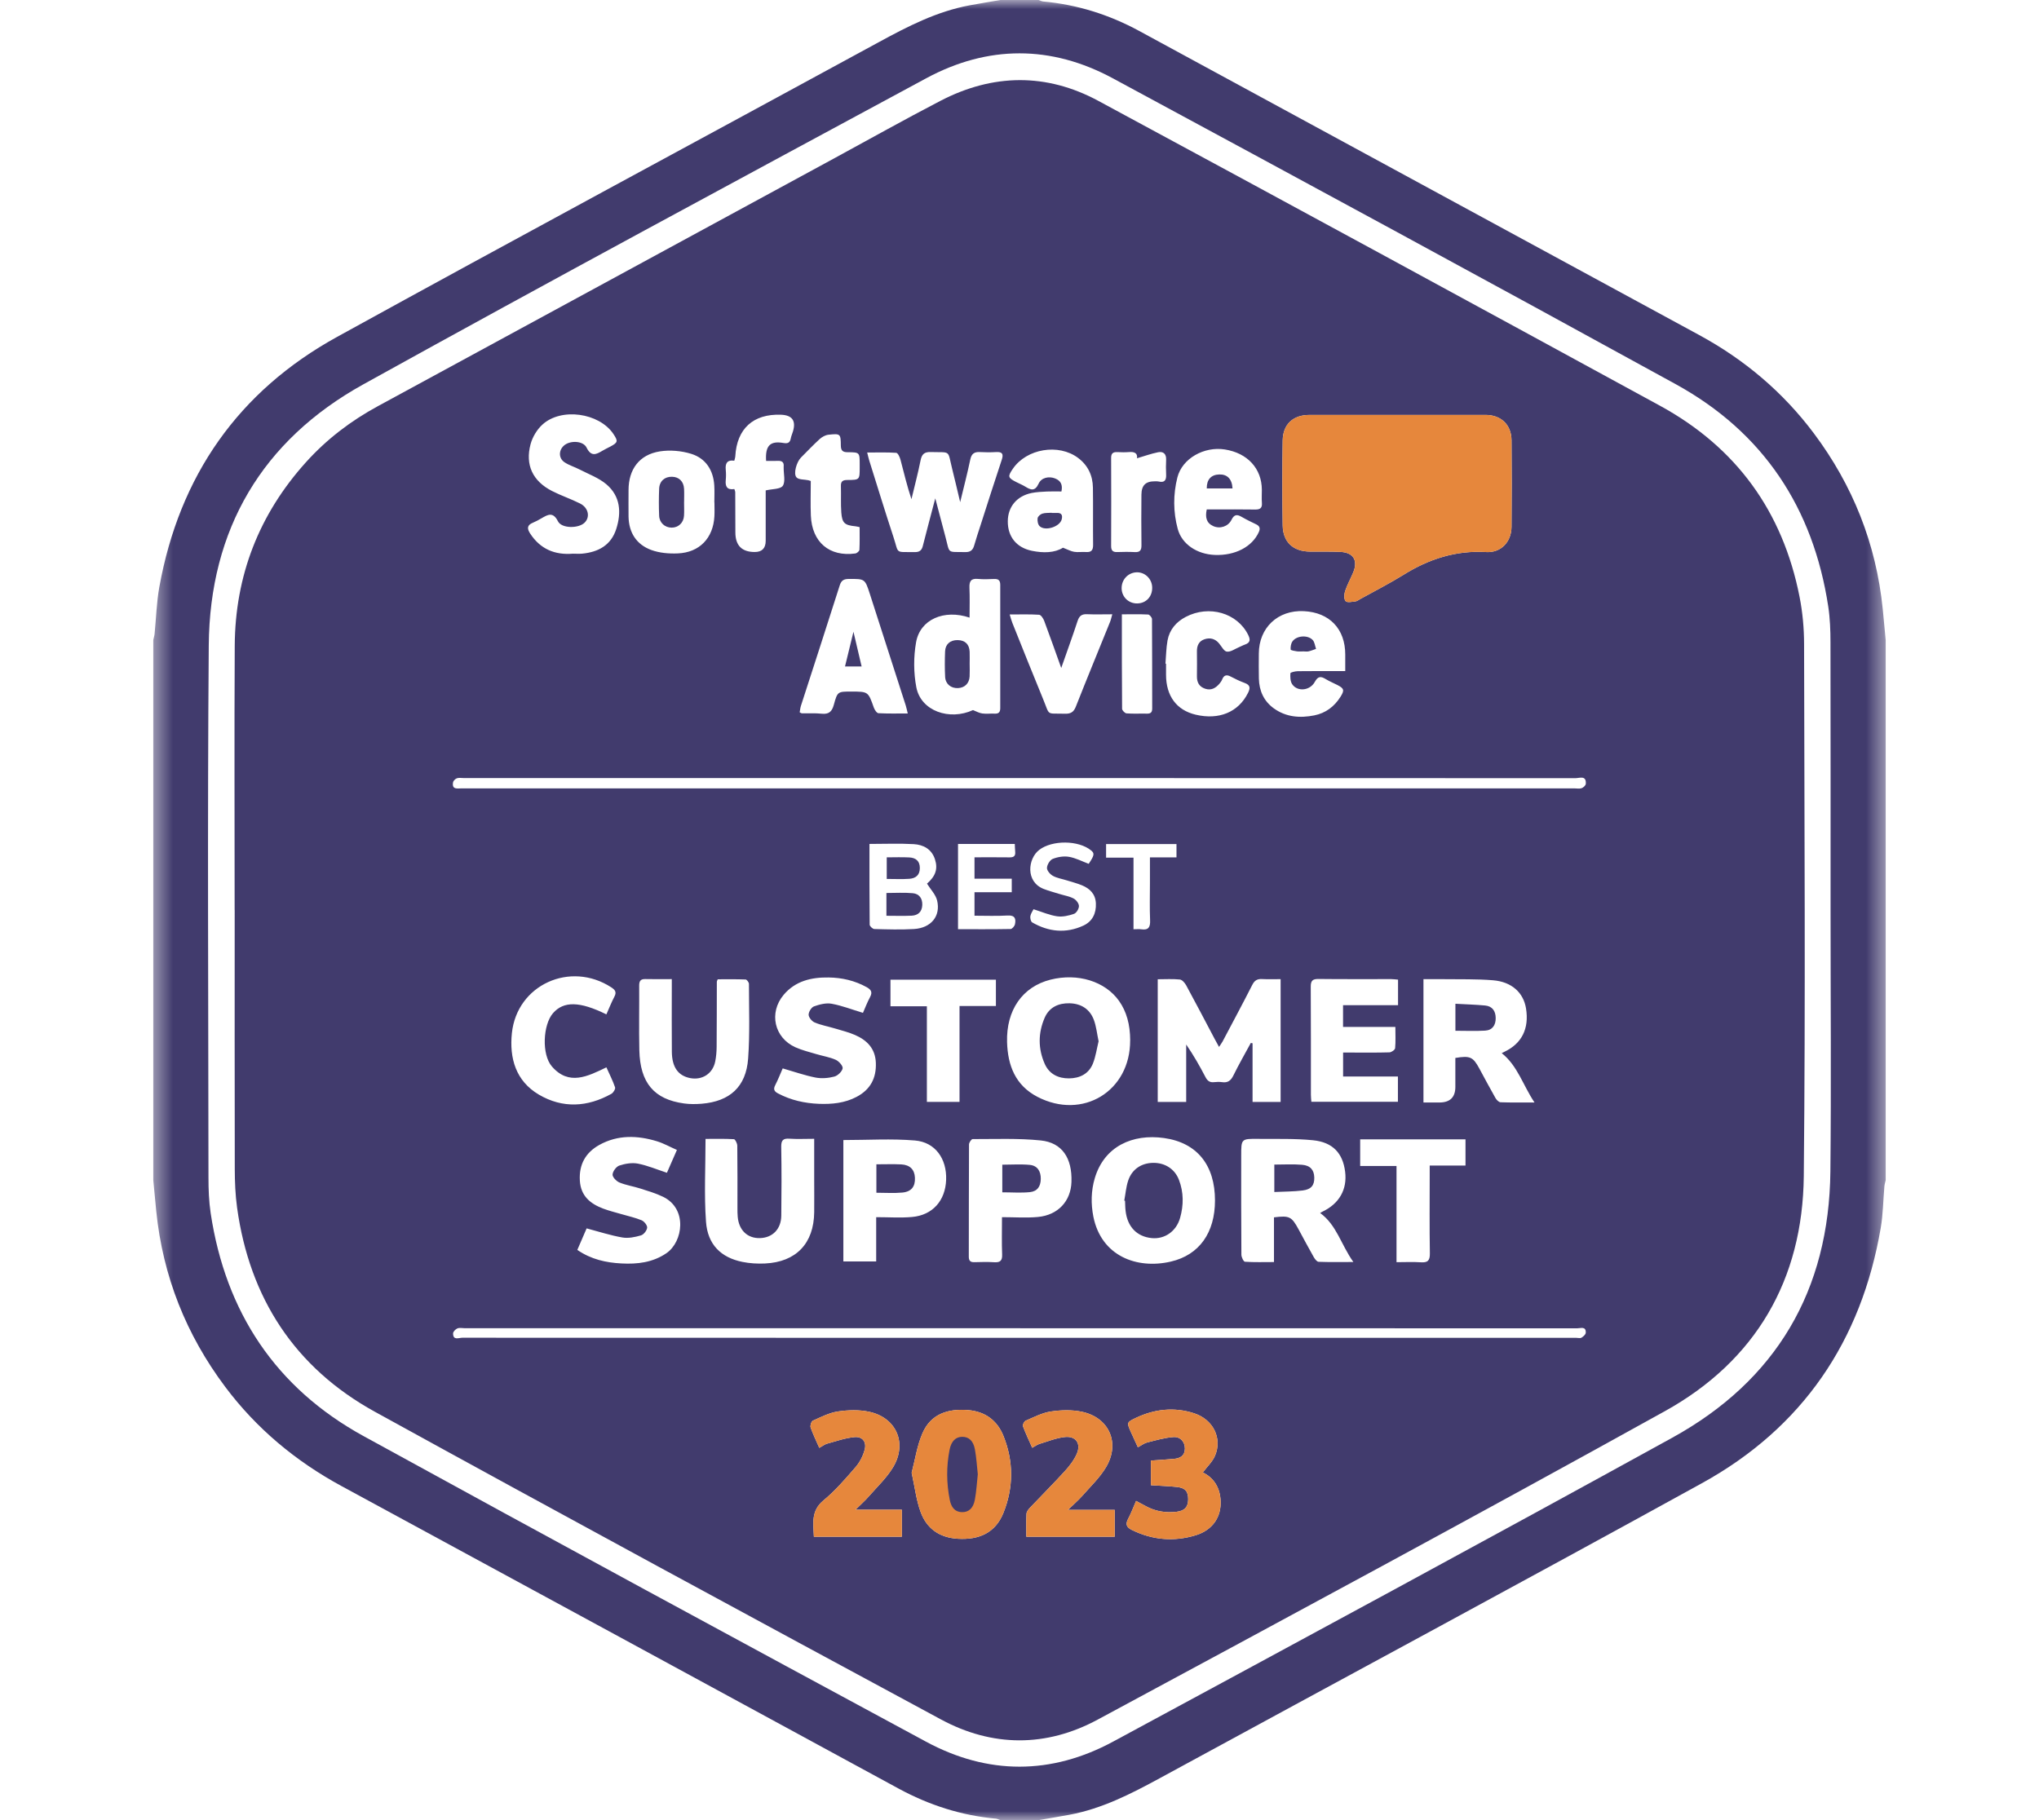 <svg width="112" height="100" viewBox="0 0 112 100" fill="none" xmlns="http://www.w3.org/2000/svg">
<mask id="mask0_7017_7399" style="mask-type:luminance" maskUnits="userSpaceOnUse" x="8" y="0" width="96" height="100">
<path d="M103.58 0H8.419V100H103.58V0Z" fill="white"/>
</mask>
<g mask="url(#mask0_7017_7399)">
<path d="M103.58 35.161V64.839C103.556 64.953 103.517 65.066 103.508 65.182C103.44 65.944 103.435 66.715 103.306 67.466C102.241 73.685 99.011 78.447 93.478 81.493C83.583 86.944 73.632 92.292 63.711 97.694C62.127 98.556 60.532 99.374 58.738 99.707C58.177 99.811 57.612 99.902 57.05 100H54.953C54.867 99.972 54.783 99.926 54.696 99.918C52.798 99.747 51.025 99.172 49.354 98.265C39.158 92.722 28.961 87.181 18.759 81.647C16.243 80.281 14.093 78.493 12.374 76.2C10.224 73.332 8.946 70.118 8.583 66.547C8.525 65.979 8.474 65.408 8.419 64.839C8.419 54.947 8.419 45.053 8.419 35.161C8.443 35.047 8.48 34.934 8.492 34.818C8.577 33.965 8.6 33.1 8.751 32.258C9.851 26.148 13.09 21.497 18.521 18.506C28.404 13.063 38.345 7.723 48.254 2.326C49.85 1.456 51.454 0.627 53.263 0.292C53.824 0.189 54.388 0.097 54.951 0C55.65 0 56.35 0 57.048 0C57.133 0.027 57.217 0.074 57.304 0.082C59.174 0.253 60.925 0.805 62.574 1.7C72.83 7.273 83.088 12.844 93.345 18.413C95.824 19.76 97.932 21.54 99.626 23.798C101.776 26.666 103.053 29.881 103.416 33.452C103.474 34.021 103.526 34.592 103.579 35.161H103.58ZM100.551 50.01C100.551 45.103 100.556 40.198 100.546 35.292C100.546 34.636 100.522 33.971 100.424 33.324C99.6 27.905 96.854 23.748 92.045 21.107C81.764 15.46 71.448 9.874 61.125 4.302C57.738 2.473 54.261 2.474 50.872 4.302C40.55 9.876 30.219 15.431 19.958 21.116C14.396 24.198 11.519 29.085 11.467 35.455C11.39 45.198 11.445 54.944 11.451 64.687C11.451 65.344 11.475 66.008 11.572 66.655C12.392 72.092 15.146 76.255 19.972 78.903C30.243 84.542 40.548 90.119 50.858 95.687C54.259 97.524 57.743 97.522 61.145 95.685C71.395 90.148 81.646 84.613 91.851 78.993C97.569 75.845 100.474 70.898 100.541 64.359C100.591 59.576 100.551 54.79 100.551 50.005V50.01Z" fill="#413B6D"/>
<path d="M12.888 49.996C12.888 45.157 12.868 40.32 12.894 35.481C12.915 31.631 14.226 28.258 16.807 25.394C17.941 24.134 19.272 23.121 20.76 22.313C29.098 17.786 37.435 13.255 45.772 8.726C47.73 7.663 49.672 6.571 51.649 5.544C54.531 4.044 57.473 4 60.331 5.542C70.63 11.099 80.91 16.689 91.185 22.294C95.373 24.579 97.926 28.107 98.847 32.788C99.015 33.638 99.095 34.52 99.096 35.388C99.112 45.131 99.178 54.875 99.08 64.616C99.022 70.313 96.439 74.765 91.451 77.531C81.112 83.265 70.699 88.87 60.293 94.479C57.465 96.003 54.51 95.994 51.681 94.466C41.299 88.865 30.925 83.252 20.59 77.563C16.201 75.147 13.71 71.325 13.023 66.353C12.927 65.652 12.898 64.936 12.896 64.226C12.885 59.483 12.891 54.739 12.891 49.994L12.888 49.996ZM76.757 22.797C75.146 22.797 73.535 22.797 71.923 22.797C71.033 22.797 70.472 23.304 70.457 24.199C70.432 25.757 70.433 27.315 70.457 28.871C70.472 29.784 71.033 30.296 71.946 30.305C72.51 30.312 73.075 30.294 73.638 30.323C74.345 30.36 74.602 30.796 74.33 31.452C74.186 31.799 73.999 32.129 73.883 32.483C73.826 32.652 73.817 32.929 73.915 33.029C74.007 33.123 74.273 33.06 74.46 33.039C74.547 33.029 74.628 32.96 74.71 32.915C75.507 32.473 76.323 32.06 77.096 31.579C78.489 30.71 79.967 30.233 81.63 30.331C82.448 30.379 83.02 29.773 83.026 28.944C83.039 27.36 83.039 25.775 83.026 24.191C83.02 23.337 82.449 22.796 81.596 22.796C79.985 22.796 78.373 22.796 76.762 22.796L76.757 22.797ZM55.996 43.315C66.157 43.315 76.319 43.315 86.478 43.315C86.612 43.315 86.757 43.346 86.878 43.304C86.973 43.27 87.099 43.152 87.106 43.065C87.143 42.583 86.76 42.754 86.539 42.754C66.177 42.747 45.815 42.747 25.452 42.747C25.331 42.747 25.199 42.721 25.093 42.762C25.004 42.794 24.899 42.9 24.885 42.987C24.817 43.394 25.123 43.315 25.352 43.315C35.567 43.315 45.781 43.315 55.996 43.315ZM63.593 53.799V60.542H65.156V57.386C65.562 57.978 65.901 58.571 66.215 59.176C66.323 59.385 66.452 59.481 66.686 59.455C66.833 59.439 66.985 59.434 67.128 59.455C67.445 59.502 67.611 59.368 67.749 59.087C68.047 58.481 68.385 57.894 68.706 57.3C68.738 57.307 68.77 57.313 68.802 57.32V60.544H70.343V53.796C69.986 53.796 69.654 53.808 69.322 53.791C69.061 53.776 68.91 53.867 68.788 54.108C68.259 55.149 67.707 56.176 67.162 57.208C67.11 57.305 67.043 57.394 66.96 57.52C66.864 57.342 66.791 57.215 66.723 57.086C66.202 56.102 65.689 55.115 65.157 54.138C65.083 54.002 64.935 53.829 64.807 53.816C64.412 53.775 64.01 53.802 63.593 53.802V53.799ZM56.039 72.973C45.867 72.973 35.694 72.973 25.522 72.973C25.388 72.973 25.238 72.937 25.123 72.986C25.022 73.028 24.89 73.16 24.888 73.257C24.88 73.659 25.209 73.497 25.393 73.497C45.793 73.505 66.191 73.503 86.591 73.503C86.685 73.503 86.8 73.536 86.869 73.494C86.969 73.433 87.099 73.32 87.104 73.223C87.123 72.853 86.82 72.979 86.638 72.979C76.438 72.975 66.238 72.975 56.039 72.975V72.973ZM72.51 66.646C72.547 66.624 72.589 66.596 72.635 66.573C73.563 66.135 74.01 65.349 73.886 64.372C73.759 63.362 73.213 62.757 72.126 62.647C71.13 62.547 70.117 62.583 69.112 62.572C68.178 62.562 68.178 62.57 68.178 63.494C68.178 65.307 68.173 67.12 68.188 68.933C68.188 69.068 68.307 69.316 68.383 69.322C68.899 69.357 69.419 69.339 69.978 69.339V66.883C70.828 66.776 70.948 66.839 71.332 67.547C71.606 68.053 71.876 68.563 72.162 69.065C72.223 69.172 72.335 69.322 72.428 69.325C73.023 69.349 73.619 69.336 74.339 69.336C73.662 68.385 73.422 67.299 72.51 66.642V66.646ZM78.189 53.794V60.573H79.063C79.649 60.573 79.941 60.286 79.941 59.713C79.941 59.181 79.941 58.647 79.941 58.125C80.748 57.991 80.912 58.066 81.257 58.704C81.552 59.246 81.839 59.791 82.145 60.328C82.202 60.429 82.326 60.557 82.425 60.56C83.01 60.581 83.596 60.572 84.289 60.572C83.65 59.618 83.362 58.554 82.488 57.862C82.536 57.837 82.583 57.812 82.632 57.789C83.593 57.334 84.002 56.513 83.822 55.402C83.682 54.539 83.041 53.944 82.017 53.858C81.111 53.783 80.195 53.81 79.283 53.797C78.925 53.792 78.565 53.797 78.191 53.797L78.189 53.794ZM66.738 65.959C66.74 64.025 65.764 62.781 63.938 62.525C62.218 62.283 60.656 62.974 60.135 64.733C59.93 65.426 59.919 66.139 60.057 66.842C60.488 69.005 62.438 69.75 64.315 69.313C65.88 68.949 66.736 67.723 66.738 65.957V65.959ZM62.08 57.162C62.077 56.279 61.877 55.57 61.467 54.991C60.706 53.915 59.194 53.447 57.699 53.825C56.159 54.215 55.267 55.502 55.317 57.254C55.354 58.544 55.775 59.629 56.98 60.259C59.465 61.553 62.088 59.955 62.078 57.162H62.08ZM51.372 27.373C51.567 28.112 51.752 28.812 51.936 29.51C52.183 30.452 52.007 30.31 53.02 30.333C53.297 30.339 53.438 30.229 53.51 29.97C53.615 29.596 53.741 29.228 53.86 28.857C54.246 27.657 54.627 26.457 55.025 25.262C55.135 24.933 55.051 24.817 54.709 24.837C54.414 24.855 54.117 24.854 53.822 24.837C53.517 24.821 53.364 24.928 53.297 25.246C53.133 26.028 52.93 26.804 52.741 27.589C52.594 26.976 52.457 26.376 52.307 25.779C52.035 24.691 52.26 24.87 51.122 24.836C50.764 24.825 50.631 24.962 50.564 25.302C50.422 26.015 50.233 26.718 50.065 27.426C49.822 26.7 49.652 25.975 49.462 25.255C49.425 25.113 49.319 24.886 49.231 24.879C48.718 24.844 48.202 24.862 47.633 24.862C47.685 25.063 47.712 25.191 47.751 25.315C48.19 26.708 48.615 28.107 49.073 29.494C49.393 30.462 49.128 30.315 50.252 30.333C50.493 30.336 50.625 30.246 50.685 30.012C50.907 29.142 51.138 28.275 51.375 27.375L51.372 27.373ZM36.899 53.794C36.385 53.794 35.919 53.804 35.452 53.791C35.18 53.783 35.109 53.904 35.11 54.154C35.118 55.336 35.093 56.518 35.118 57.699C35.159 59.496 35.928 60.402 37.578 60.626C37.894 60.67 38.223 60.666 38.543 60.641C40.09 60.513 40.981 59.71 41.094 58.162C41.194 56.799 41.139 55.425 41.139 54.057C41.139 53.973 41.022 53.816 40.956 53.815C40.438 53.794 39.919 53.804 39.423 53.804C39.393 53.886 39.375 53.91 39.375 53.936C39.372 55.131 39.373 56.326 39.364 57.521C39.362 57.788 39.338 58.058 39.286 58.32C39.154 58.987 38.569 59.363 37.904 59.231C37.248 59.1 36.912 58.634 36.904 57.786C36.893 56.618 36.901 55.449 36.901 54.281C36.901 54.138 36.901 53.994 36.901 53.797L36.899 53.794ZM44.722 62.568C44.225 62.568 43.794 62.591 43.368 62.562C43.019 62.537 42.906 62.644 42.912 63.007C42.935 64.27 42.931 65.531 42.915 66.794C42.906 67.529 42.435 68.002 41.748 68.023C41.06 68.044 40.586 67.594 40.522 66.853C40.507 66.694 40.507 66.531 40.507 66.372C40.507 65.229 40.512 64.087 40.498 62.947C40.498 62.822 40.385 62.594 40.315 62.589C39.797 62.559 39.278 62.573 38.754 62.573C38.754 64.126 38.672 65.633 38.78 67.124C38.87 68.381 39.607 69.094 40.78 69.331C41.183 69.413 41.607 69.437 42.02 69.418C43.73 69.339 44.704 68.315 44.723 66.605C44.73 66 44.723 65.397 44.723 64.792C44.723 64.07 44.723 63.347 44.723 62.568H44.722ZM50.077 80.922C50.248 81.694 50.328 82.409 50.567 83.065C50.901 83.986 51.609 84.483 52.618 84.542C53.77 84.61 54.673 84.222 55.115 83.123C55.678 81.726 55.681 80.291 55.117 78.889C54.776 78.042 54.115 77.55 53.181 77.473C52.088 77.383 51.138 77.673 50.675 78.734C50.372 79.431 50.262 80.213 50.075 80.922H50.077ZM73.775 59.144V57.829C73.938 57.829 74.083 57.829 74.226 57.829C74.925 57.829 75.625 57.839 76.322 57.818C76.433 57.815 76.623 57.679 76.632 57.591C76.667 57.221 76.646 56.849 76.646 56.421H73.772V55.226H76.793V53.823C76.656 53.812 76.538 53.794 76.42 53.794C75.089 53.792 73.759 53.802 72.43 53.786C72.096 53.781 71.995 53.883 71.998 54.218C72.012 56.194 72.004 58.168 72.006 60.144C72.006 60.273 72.022 60.402 72.032 60.535H76.786V59.144H73.772H73.775ZM37.185 63.181C36.789 63.007 36.451 62.815 36.086 62.703C35.012 62.376 33.936 62.341 32.922 62.903C32.165 63.323 31.796 63.981 31.851 64.87C31.902 65.707 32.422 66.135 33.131 66.402C33.456 66.525 33.796 66.607 34.13 66.705C34.502 66.815 34.886 66.896 35.243 67.044C35.385 67.103 35.56 67.323 35.547 67.452C35.531 67.609 35.357 67.831 35.207 67.874C34.88 67.97 34.512 68.046 34.185 67.989C33.536 67.876 32.904 67.67 32.223 67.489C32.072 67.837 31.894 68.25 31.712 68.672C32.468 69.194 33.291 69.373 34.141 69.416C35.009 69.462 35.854 69.366 36.606 68.852C37.522 68.225 37.772 66.41 36.425 65.755C36.03 65.563 35.602 65.437 35.181 65.302C34.799 65.179 34.394 65.12 34.025 64.968C33.857 64.9 33.638 64.67 33.648 64.529C33.66 64.35 33.852 64.092 34.023 64.036C34.343 63.931 34.717 63.868 35.039 63.931C35.57 64.034 36.078 64.252 36.633 64.434C36.789 64.078 36.965 63.676 37.183 63.178L37.185 63.181ZM47.401 55.649C47.509 55.405 47.631 55.079 47.794 54.775C47.941 54.5 47.836 54.365 47.601 54.234C46.951 53.875 46.246 53.713 45.515 53.704C44.575 53.689 43.691 53.892 43.047 54.655C42.22 55.639 42.525 57.015 43.691 57.539C44.056 57.702 44.451 57.799 44.835 57.913C45.193 58.021 45.573 58.078 45.91 58.229C46.083 58.307 46.312 58.568 46.285 58.699C46.248 58.879 46.014 59.102 45.825 59.15C45.496 59.236 45.125 59.266 44.794 59.202C44.197 59.084 43.618 58.879 42.993 58.699C42.873 58.972 42.743 59.309 42.578 59.629C42.462 59.857 42.541 59.972 42.738 60.075C43.44 60.446 44.194 60.615 44.98 60.646C45.697 60.673 46.402 60.607 47.052 60.263C47.807 59.865 48.144 59.236 48.109 58.384C48.077 57.61 47.627 57.154 46.973 56.867C46.62 56.712 46.238 56.618 45.867 56.507C45.496 56.396 45.107 56.326 44.752 56.178C44.599 56.115 44.422 55.902 44.417 55.754C44.412 55.597 44.569 55.344 44.712 55.292C45.017 55.183 45.375 55.091 45.681 55.147C46.251 55.25 46.799 55.467 47.398 55.647L47.401 55.649ZM46.325 62.635V69.305H48.128V66.873C48.817 66.873 49.462 66.92 50.099 66.863C51.23 66.762 51.928 65.965 51.97 64.82C52.012 63.67 51.377 62.753 50.256 62.66C48.967 62.552 47.664 62.636 46.325 62.636V62.635ZM55.038 66.873C55.733 66.873 56.377 66.922 57.012 66.862C58.118 66.759 58.82 65.992 58.854 64.937C58.898 63.629 58.343 62.776 57.162 62.657C55.926 62.531 54.673 62.586 53.426 62.583C53.357 62.583 53.227 62.775 53.227 62.878C53.215 64.931 53.22 66.984 53.215 69.037C53.215 69.262 53.293 69.352 53.52 69.346C53.881 69.336 54.246 69.326 54.607 69.349C54.933 69.37 55.06 69.27 55.046 68.924C55.02 68.283 55.038 67.639 55.038 66.872V66.873ZM53.449 39.015C53.617 39.079 53.78 39.175 53.954 39.199C54.178 39.231 54.41 39.196 54.636 39.208C54.868 39.221 54.943 39.117 54.943 38.899C54.94 36.644 54.94 34.391 54.943 32.136C54.943 31.891 54.846 31.8 54.607 31.81C54.312 31.821 54.015 31.836 53.722 31.807C53.335 31.768 53.236 31.936 53.251 32.294C53.275 32.834 53.257 33.376 53.257 33.933C51.86 33.46 50.539 34.031 50.319 35.288C50.178 36.089 50.18 36.962 50.333 37.76C50.585 39.07 52.156 39.604 53.447 39.013L53.449 39.015ZM31.457 30.42C31.631 30.42 31.807 30.434 31.98 30.418C32.862 30.333 33.56 29.958 33.847 29.071C34.143 28.155 34.08 27.257 33.301 26.602C32.881 26.25 32.331 26.05 31.835 25.794C31.562 25.652 31.257 25.565 31.006 25.396C30.659 25.162 30.685 24.692 31.025 24.442C31.367 24.191 32.039 24.223 32.22 24.592C32.475 25.11 32.751 24.968 33.094 24.763C33.231 24.681 33.378 24.612 33.52 24.538C33.943 24.313 33.96 24.241 33.691 23.839C32.907 22.678 30.826 22.381 29.793 23.329C29.494 23.602 29.249 24.012 29.144 24.402C28.838 25.544 29.262 26.433 30.32 26.975C30.82 27.231 31.359 27.41 31.86 27.662C32.327 27.896 32.428 28.412 32.106 28.721C31.77 29.042 30.849 29.042 30.648 28.641C30.375 28.099 30.088 28.275 29.738 28.479C29.588 28.567 29.433 28.652 29.273 28.718C28.949 28.85 28.941 29.038 29.12 29.312C29.675 30.163 30.468 30.5 31.459 30.421L31.457 30.42ZM49.862 39.2C49.814 39.007 49.789 38.879 49.751 38.757C49.094 36.715 48.438 34.673 47.78 32.631C47.509 31.794 47.507 31.804 46.622 31.808C46.357 31.81 46.214 31.883 46.127 32.157C45.425 34.368 44.706 36.573 43.994 38.779C43.956 38.899 43.946 39.026 43.925 39.136C43.999 39.171 44.022 39.192 44.046 39.192C44.409 39.199 44.773 39.173 45.133 39.212C45.533 39.254 45.701 39.092 45.802 38.718C46.001 37.989 46.022 37.996 46.754 37.996C47.693 37.996 47.688 37.997 47.999 38.879C48.043 39 48.16 39.179 48.252 39.184C48.769 39.213 49.289 39.199 49.864 39.199L49.862 39.2ZM62.506 79.513C62.706 79.407 62.849 79.292 63.01 79.252C63.485 79.133 63.962 78.992 64.446 78.955C64.84 78.924 65.086 79.225 65.085 79.583C65.085 79.976 64.83 80.12 64.488 80.152C64.075 80.191 63.662 80.213 63.22 80.246V81.6C63.718 81.633 64.186 81.647 64.652 81.697C65.106 81.746 65.27 81.947 65.265 82.381C65.259 82.8 65.073 83.005 64.63 83.059C64.041 83.128 63.48 83.041 62.952 82.757C62.778 82.663 62.604 82.572 62.404 82.463C62.251 82.815 62.13 83.142 61.967 83.447C61.812 83.737 61.872 83.909 62.162 84.052C63.297 84.616 64.481 84.715 65.681 84.349C66.61 84.065 67.093 83.341 67.047 82.446C67.01 81.713 66.657 81.181 66.069 80.9C66.302 80.587 66.601 80.313 66.743 79.973C67.147 79.007 66.635 77.983 65.58 77.644C64.485 77.292 63.404 77.416 62.372 77.91C61.885 78.142 61.889 78.165 62.115 78.67C62.235 78.937 62.359 79.203 62.502 79.515L62.506 79.513ZM56.377 84.429H61.23V82.955H58.66C58.985 82.641 59.239 82.423 59.459 82.173C59.909 81.66 60.419 81.178 60.76 80.599C61.539 79.279 60.925 77.883 59.431 77.565C58.881 77.449 58.28 77.466 57.72 77.55C57.244 77.622 56.789 77.863 56.338 78.055C56.256 78.091 56.162 78.283 56.19 78.359C56.336 78.753 56.52 79.136 56.699 79.544C56.865 79.453 56.975 79.368 57.097 79.331C57.567 79.189 58.035 78.996 58.515 78.95C59.106 78.896 59.388 79.323 59.148 79.873C58.996 80.22 58.751 80.539 58.493 80.823C57.87 81.509 57.212 82.162 56.577 82.835C56.489 82.926 56.391 83.052 56.385 83.166C56.362 83.578 56.375 83.992 56.375 84.429H56.377ZM45.002 79.549C45.18 79.452 45.297 79.353 45.435 79.316C45.931 79.179 46.428 79.005 46.936 78.957C47.364 78.915 47.606 79.213 47.499 79.633C47.412 79.981 47.228 80.337 46.993 80.609C46.981 80.623 46.969 80.636 46.957 80.65C46.417 81.276 45.869 81.91 45.235 82.433C44.53 83.013 44.68 83.709 44.706 84.431H49.538V82.947H46.989C47.281 82.657 47.522 82.446 47.73 82.205C48.188 81.681 48.71 81.192 49.062 80.603C49.846 79.286 49.233 77.885 47.744 77.565C47.196 77.447 46.593 77.465 46.033 77.547C45.557 77.616 45.101 77.853 44.652 78.053C44.569 78.091 44.493 78.322 44.526 78.424C44.651 78.789 44.825 79.137 45.002 79.547V79.549ZM33.309 55.729C33.459 55.394 33.585 55.068 33.746 54.763C33.88 54.512 33.793 54.386 33.578 54.247C31.323 52.779 28.393 54.107 28.117 56.765C27.975 58.138 28.33 59.392 29.601 60.141C30.909 60.909 32.269 60.829 33.583 60.096C33.69 60.036 33.815 59.828 33.785 59.739C33.657 59.365 33.473 59.009 33.309 58.641C32.276 59.142 31.247 59.662 30.319 58.597C29.741 57.936 29.825 56.304 30.372 55.67C30.956 54.996 31.836 55.005 33.307 55.731L33.309 55.729ZM58.306 27.002C58.036 27.002 57.77 26.992 57.504 27.005C57.223 27.02 56.94 27.031 56.665 27.086C55.851 27.252 55.362 27.846 55.357 28.639C55.352 29.491 55.836 30.089 56.68 30.262C57.314 30.392 57.931 30.378 58.388 30.092C58.657 30.194 58.825 30.291 59.004 30.318C59.214 30.352 59.433 30.313 59.648 30.329C59.946 30.352 60.046 30.229 60.043 29.933C60.03 28.886 60.049 27.839 60.033 26.792C60.023 26.128 59.762 25.567 59.22 25.16C58.148 24.355 56.396 24.647 55.638 25.75C55.34 26.184 55.359 26.252 55.84 26.494C55.996 26.573 56.157 26.639 56.306 26.729C56.609 26.916 56.844 27.02 57.051 26.571C57.206 26.234 57.623 26.152 57.962 26.289C58.269 26.413 58.38 26.637 58.304 27L58.306 27.002ZM66.286 27.989C66.433 27.989 66.578 27.989 66.723 27.989C67.462 27.989 68.199 27.981 68.938 27.994C69.209 27.999 69.338 27.921 69.315 27.631C69.296 27.391 69.313 27.149 69.312 26.907C69.306 25.741 68.525 24.891 67.28 24.694C66.146 24.515 64.936 25.183 64.672 26.233C64.438 27.16 64.439 28.128 64.691 29.058C64.92 29.905 65.756 30.45 66.725 30.489C67.843 30.534 68.785 30.041 69.147 29.229C69.236 29.029 69.195 28.902 68.998 28.807C68.732 28.679 68.465 28.55 68.21 28.402C67.959 28.257 67.799 28.247 67.646 28.557C67.46 28.933 67.009 29.07 66.643 28.905C66.259 28.733 66.194 28.412 66.285 27.989H66.286ZM73.893 36.868C73.893 36.544 73.893 36.254 73.893 35.963C73.893 34.554 73.032 33.65 71.623 33.578C70.191 33.505 69.147 34.491 69.146 35.916C69.146 36.373 69.136 36.829 69.149 37.286C69.167 37.952 69.417 38.517 69.965 38.915C70.641 39.405 71.406 39.46 72.195 39.304C72.819 39.179 73.291 38.821 73.63 38.286C73.857 37.925 73.833 37.826 73.462 37.636C73.248 37.526 73.022 37.434 72.817 37.308C72.554 37.147 72.395 37.146 72.222 37.462C71.954 37.952 71.265 38.018 70.978 37.592C70.872 37.434 70.867 37.189 70.88 36.989C70.883 36.941 71.145 36.878 71.288 36.876C72.132 36.865 72.975 36.871 73.893 36.871V36.868ZM39.246 27.605C39.246 27.605 39.241 27.605 39.238 27.605C39.238 27.297 39.254 26.988 39.235 26.679C39.185 25.834 38.769 25.186 37.973 24.936C37.431 24.767 36.802 24.712 36.243 24.8C35.115 24.979 34.525 25.786 34.525 26.931C34.525 27.415 34.519 27.897 34.525 28.381C34.541 29.265 34.959 29.918 35.776 30.218C36.227 30.383 36.748 30.426 37.231 30.405C38.425 30.355 39.176 29.562 39.241 28.368C39.256 28.113 39.243 27.858 39.243 27.604L39.246 27.605ZM76.709 69.346C77.185 69.346 77.612 69.323 78.038 69.352C78.417 69.379 78.547 69.266 78.541 68.866C78.517 67.429 78.532 65.991 78.532 64.553C78.532 64.396 78.532 64.239 78.532 64.036H80.498V62.597H74.713V64.062H76.709V69.346ZM54.704 53.825H48.912V55.286H50.912V60.539H52.706C52.706 59.652 52.706 58.794 52.706 57.936C52.706 57.078 52.706 56.196 52.706 55.27H54.704V53.825ZM64.017 36.462C64.028 36.462 64.04 36.463 64.049 36.465C64.049 36.666 64.049 36.868 64.049 37.07C64.051 38.239 64.626 39.015 65.673 39.265C66.96 39.571 68.022 39.126 68.547 38.078C68.683 37.81 68.688 37.639 68.369 37.523C68.106 37.426 67.849 37.302 67.6 37.171C67.372 37.05 67.226 37.091 67.13 37.336C67.096 37.421 67.038 37.5 66.977 37.57C66.77 37.807 66.526 37.95 66.196 37.839C65.868 37.728 65.743 37.491 65.746 37.158C65.751 36.702 65.752 36.246 65.746 35.789C65.741 35.473 65.854 35.226 66.157 35.123C66.46 35.02 66.74 35.087 66.957 35.344C67.097 35.508 67.23 35.783 67.391 35.802C67.599 35.828 67.835 35.65 68.057 35.558C68.169 35.512 68.275 35.45 68.388 35.412C68.683 35.308 68.688 35.141 68.561 34.883C67.965 33.676 66.414 33.221 65.13 33.894C64.602 34.17 64.24 34.597 64.131 35.186C64.056 35.605 64.052 36.038 64.017 36.465V36.462ZM40.338 26.87C40.365 26.958 40.386 26.996 40.386 27.034C40.389 27.773 40.393 28.51 40.393 29.249C40.393 29.968 40.747 30.328 41.456 30.328C41.858 30.328 42.059 30.121 42.059 29.708C42.059 28.773 42.059 27.837 42.059 26.944C42.42 26.858 42.868 26.883 42.998 26.691C43.154 26.458 43.041 26.044 43.046 25.708C43.046 25.681 43.043 25.655 43.046 25.628C43.069 25.399 42.957 25.313 42.738 25.321C42.517 25.329 42.296 25.323 42.081 25.323C42.028 24.483 42.302 24.212 43.03 24.337C43.262 24.378 43.388 24.334 43.435 24.094C43.459 23.963 43.515 23.839 43.554 23.712C43.735 23.118 43.516 22.809 42.899 22.786C41.378 22.728 40.473 23.552 40.389 25.068C40.385 25.144 40.357 25.216 40.335 25.312C39.922 25.255 39.833 25.473 39.865 25.813C39.883 25.999 39.883 26.191 39.865 26.376C39.831 26.72 39.928 26.931 40.335 26.87H40.338ZM55.46 33.758C55.523 33.958 55.557 34.099 55.61 34.229C56.169 35.621 56.722 37.017 57.294 38.402C57.69 39.358 57.438 39.181 58.489 39.213C58.801 39.223 58.972 39.134 59.093 38.828C59.707 37.271 60.346 35.723 60.973 34.171C61.02 34.057 61.044 33.933 61.097 33.75C60.588 33.75 60.148 33.765 59.709 33.746C59.419 33.733 59.281 33.839 59.19 34.118C58.909 34.978 58.597 35.826 58.293 36.7C57.977 35.821 57.676 34.962 57.357 34.112C57.307 33.978 57.18 33.783 57.078 33.776C56.562 33.742 56.043 33.76 55.46 33.76V33.758ZM44.535 26.426C44.535 27.065 44.514 27.696 44.539 28.323C44.597 29.788 45.559 30.604 46.983 30.408C47.069 30.397 47.204 30.281 47.207 30.208C47.228 29.797 47.218 29.383 47.218 28.962C47.117 28.941 47.054 28.92 46.989 28.915C46.399 28.858 46.256 28.742 46.212 28.16C46.176 27.679 46.206 27.194 46.19 26.712C46.18 26.444 46.291 26.371 46.546 26.371C47.222 26.37 47.222 26.358 47.222 25.681C47.222 25.628 47.222 25.573 47.222 25.52C47.222 24.86 47.222 24.849 46.572 24.846C46.304 24.846 46.19 24.771 46.186 24.483C46.18 23.829 46.165 23.815 45.507 23.884C45.34 23.902 45.154 24.005 45.025 24.121C44.669 24.446 44.336 24.799 43.994 25.141C43.759 25.378 43.565 26.026 43.751 26.228C43.877 26.363 44.176 26.337 44.398 26.384C44.423 26.389 44.447 26.399 44.535 26.426ZM47.759 46.365C47.759 47.878 47.754 49.339 47.77 50.802C47.77 50.888 47.936 51.041 48.028 51.042C48.754 51.062 49.481 51.084 50.204 51.042C51.141 50.986 51.68 50.333 51.475 49.476C51.396 49.146 51.114 48.863 50.919 48.549C51.386 48.139 51.528 47.744 51.357 47.213C51.175 46.649 50.718 46.408 50.188 46.378C49.401 46.333 48.609 46.367 47.757 46.367L47.759 46.365ZM62.454 25.179C62.496 24.9 62.319 24.812 62.019 24.837C61.806 24.855 61.588 24.849 61.373 24.839C61.143 24.829 61.031 24.904 61.033 25.158C61.041 26.771 61.039 28.383 61.033 29.996C61.033 30.234 61.115 30.339 61.36 30.331C61.683 30.32 62.006 30.315 62.328 30.333C62.612 30.349 62.702 30.238 62.699 29.958C62.686 29.031 62.69 28.104 62.697 27.178C62.702 26.66 62.931 26.442 63.438 26.444C63.506 26.444 63.575 26.439 63.639 26.454C63.978 26.536 64.07 26.371 64.054 26.065C64.04 25.797 64.041 25.528 64.054 25.258C64.069 24.938 63.899 24.789 63.612 24.847C63.228 24.925 62.857 25.06 62.454 25.178V25.179ZM52.623 46.367V51.052C53.609 51.052 54.56 51.058 55.512 51.041C55.597 51.039 55.73 50.883 55.751 50.779C55.814 50.478 55.751 50.276 55.347 50.3C54.738 50.336 54.125 50.31 53.528 50.31V49.021H55.575V48.276H53.528V47.102C54.199 47.102 54.83 47.096 55.46 47.105C55.686 47.108 55.785 47.028 55.764 46.8C55.751 46.66 55.749 46.518 55.741 46.367H52.623ZM56.77 49.955C56.727 50.046 56.625 50.181 56.597 50.331C56.578 50.441 56.62 50.634 56.699 50.679C57.602 51.2 58.552 51.297 59.509 50.854C60.002 50.625 60.22 50.184 60.196 49.633C60.173 49.121 59.87 48.823 59.435 48.642C59.164 48.529 58.877 48.457 58.594 48.368C58.34 48.288 58.064 48.247 57.835 48.121C57.683 48.038 57.502 47.829 57.509 47.683C57.515 47.508 57.672 47.25 57.825 47.189C58.097 47.081 58.43 47.026 58.717 47.075C59.088 47.138 59.438 47.325 59.801 47.46C60.112 46.997 60.133 46.886 59.935 46.725C59.236 46.154 57.799 46.15 57.086 46.692C56.459 47.17 56.315 48.446 57.331 48.841C57.617 48.952 57.917 49.031 58.21 49.121C58.465 49.2 58.739 49.242 58.972 49.365C59.11 49.439 59.264 49.634 59.265 49.778C59.269 49.926 59.127 50.163 58.994 50.208C58.699 50.31 58.362 50.388 58.06 50.342C57.635 50.279 57.225 50.097 56.769 49.954L56.77 49.955ZM61.623 33.752C61.623 35.534 61.62 37.237 61.635 38.941C61.635 39.029 61.788 39.186 61.878 39.194C62.252 39.223 62.628 39.199 63.004 39.208C63.212 39.213 63.289 39.129 63.289 38.925C63.286 37.288 63.289 35.65 63.278 34.013C63.278 33.926 63.144 33.768 63.069 33.763C62.604 33.739 62.138 33.752 61.625 33.752H61.623ZM60.756 47.12H62.262V51.054C62.447 51.054 62.569 51.039 62.686 51.057C63.085 51.117 63.19 50.941 63.173 50.56C63.144 49.876 63.165 49.189 63.165 48.505C63.165 48.054 63.165 47.6 63.165 47.107H64.623V46.373H60.756V47.12ZM61.609 32.323C61.617 32.796 61.989 33.158 62.462 33.154C62.956 33.149 63.306 32.773 63.288 32.263C63.272 31.792 62.881 31.423 62.423 31.444C61.959 31.465 61.601 31.852 61.61 32.323H61.609Z" fill="#413B6D"/>
<path d="M76.757 22.797H71.923C71.033 22.797 70.472 23.304 70.457 24.199C70.432 25.757 70.433 27.315 70.457 28.871C70.472 29.784 71.033 30.296 71.946 30.305C72.51 30.312 73.075 30.294 73.638 30.323C74.345 30.36 74.602 30.796 74.33 31.452C74.186 31.799 73.999 32.129 73.883 32.483C73.826 32.652 73.817 32.929 73.915 33.029C74.007 33.123 74.273 33.06 74.46 33.039C74.547 33.029 74.628 32.96 74.71 32.915C75.507 32.473 76.323 32.06 77.096 31.579C78.489 30.71 79.967 30.233 81.63 30.331C82.448 30.379 83.02 29.773 83.026 28.944C83.039 27.36 83.039 25.775 83.026 24.191C83.02 23.337 82.449 22.796 81.596 22.796H76.762L76.757 22.797Z" fill="#E6873C"/>
<path d="M45.002 79.549C45.18 79.452 45.297 79.353 45.435 79.316C45.931 79.179 46.428 79.005 46.936 78.957C47.364 78.915 47.606 79.213 47.499 79.633C47.412 79.981 47.228 80.337 46.993 80.609L46.957 80.65C46.417 81.276 45.869 81.91 45.235 82.433C44.53 83.013 44.68 83.709 44.706 84.431H49.538V82.947H46.989C47.281 82.657 47.522 82.446 47.73 82.205C48.188 81.681 48.71 81.192 49.062 80.603C49.846 79.286 49.233 77.885 47.744 77.565C47.196 77.447 46.593 77.465 46.033 77.547C45.557 77.616 45.101 77.853 44.652 78.053C44.569 78.091 44.493 78.322 44.526 78.424C44.651 78.789 44.825 79.137 45.002 79.547V79.549Z" fill="#E6873C"/>
<path d="M56.377 84.429H61.23V82.955H58.66C58.985 82.641 59.239 82.423 59.459 82.173C59.909 81.66 60.419 81.178 60.76 80.599C61.539 79.279 60.925 77.883 59.431 77.565C58.881 77.449 58.28 77.466 57.72 77.55C57.244 77.622 56.789 77.863 56.338 78.055C56.256 78.091 56.162 78.283 56.19 78.359C56.336 78.753 56.52 79.136 56.699 79.544C56.865 79.453 56.975 79.368 57.097 79.331C57.567 79.189 58.035 78.996 58.515 78.95C59.106 78.896 59.388 79.323 59.148 79.873C58.996 80.22 58.751 80.539 58.493 80.823C57.87 81.509 57.212 82.162 56.577 82.835C56.489 82.926 56.391 83.052 56.385 83.166C56.362 83.578 56.375 83.992 56.375 84.429H56.377Z" fill="#E6873C"/>
<path d="M62.506 79.513C62.706 79.407 62.849 79.292 63.01 79.252C63.485 79.133 63.962 78.992 64.446 78.955C64.84 78.924 65.086 79.225 65.085 79.583C65.085 79.976 64.83 80.12 64.488 80.152C64.075 80.191 63.662 80.213 63.22 80.246V81.6C63.718 81.633 64.186 81.647 64.652 81.697C65.106 81.746 65.27 81.947 65.265 82.381C65.259 82.8 65.073 83.005 64.63 83.059C64.041 83.128 63.48 83.041 62.952 82.757C62.778 82.663 62.604 82.572 62.404 82.463C62.251 82.815 62.13 83.142 61.967 83.447C61.812 83.737 61.872 83.909 62.162 84.052C63.297 84.616 64.481 84.715 65.681 84.349C66.61 84.065 67.093 83.341 67.047 82.446C67.01 81.713 66.657 81.181 66.069 80.9C66.302 80.587 66.601 80.313 66.743 79.973C67.147 79.007 66.635 77.983 65.58 77.644C64.485 77.292 63.404 77.416 62.372 77.91C61.885 78.142 61.889 78.165 62.115 78.67C62.235 78.937 62.359 79.203 62.502 79.515L62.506 79.513Z" fill="#E6873C"/>
<path d="M50.077 80.922C50.248 81.694 50.328 82.409 50.567 83.065C50.901 83.986 51.609 84.483 52.618 84.542C53.77 84.61 54.673 84.222 55.115 83.123C55.678 81.726 55.681 80.291 55.117 78.889C54.776 78.042 54.115 77.55 53.181 77.473C52.088 77.383 51.138 77.673 50.675 78.734C50.372 79.431 50.262 80.213 50.075 80.922H50.077Z" fill="#E6873C"/>
<path d="M69.999 63.984C70.516 63.984 71.023 63.952 71.523 63.995C71.979 64.031 72.184 64.288 72.192 64.696C72.202 65.119 72.025 65.349 71.551 65.407C71.049 65.469 70.541 65.465 69.997 65.491V63.984H69.999Z" fill="#413B6D"/>
<path d="M79.944 55.148C80.537 55.181 81.057 55.195 81.576 55.244C81.975 55.281 82.154 55.552 82.157 55.934C82.161 56.318 81.98 56.6 81.58 56.624C81.048 56.657 80.514 56.632 79.944 56.632V55.148Z" fill="#413B6D"/>
<path d="M61.755 65.963C61.823 65.597 61.853 65.219 61.968 64.869C62.171 64.245 62.694 63.897 63.342 63.889C63.987 63.881 64.528 64.222 64.758 64.822C65.021 65.508 65.019 66.216 64.821 66.914C64.61 67.659 63.966 68.097 63.252 68.022C62.447 67.939 61.929 67.403 61.828 66.534C61.805 66.348 61.806 66.159 61.797 65.972C61.782 65.969 61.768 65.966 61.755 65.963Z" fill="#413B6D"/>
<path d="M60.344 57.212C60.247 57.607 60.189 58.035 60.036 58.425C59.81 58.998 59.313 59.243 58.721 59.248C58.131 59.252 57.637 59.014 57.387 58.453C57.016 57.617 57.02 56.756 57.381 55.92C57.632 55.34 58.142 55.106 58.752 55.122C59.384 55.138 59.866 55.44 60.087 56.041C60.218 56.399 60.257 56.791 60.345 57.212H60.344Z" fill="#413B6D"/>
<path d="M53.709 81.001C53.659 81.461 53.633 81.93 53.549 82.39C53.462 82.868 53.207 83.087 52.844 83.079C52.404 83.069 52.238 82.751 52.169 82.401C51.986 81.487 51.98 80.564 52.16 79.648C52.254 79.174 52.501 78.943 52.854 78.941C53.217 78.94 53.465 79.157 53.552 79.638C53.633 80.083 53.659 80.54 53.71 81.003L53.709 81.001Z" fill="#413B6D"/>
<path d="M48.139 63.969C48.623 63.969 49.066 63.952 49.508 63.974C49.987 64 50.237 64.263 50.256 64.705C50.279 65.184 50.068 65.474 49.566 65.521C49.103 65.565 48.632 65.531 48.139 65.531V63.969Z" fill="#413B6D"/>
<path d="M55.055 65.508V63.99C55.568 63.99 56.072 63.953 56.569 64.001C56.98 64.042 57.174 64.345 57.169 64.771C57.163 65.18 56.985 65.453 56.574 65.497C56.089 65.547 55.593 65.508 55.056 65.508H55.055Z" fill="#413B6D"/>
<path d="M53.263 36.489C53.263 36.716 53.273 36.944 53.26 37.171C53.237 37.55 52.987 37.789 52.62 37.805C52.237 37.823 51.936 37.581 51.915 37.192C51.891 36.726 51.894 36.255 51.912 35.789C51.928 35.389 52.197 35.163 52.599 35.168C53.008 35.173 53.242 35.394 53.262 35.807C53.271 36.034 53.263 36.262 53.262 36.489H53.263Z" fill="#413B6D"/>
<path d="M46.88 34.709C47.039 35.391 47.178 35.98 47.328 36.617H46.415C46.57 35.98 46.714 35.391 46.88 34.709Z" fill="#413B6D"/>
<path d="M57.769 28.181C57.862 28.181 57.956 28.185 58.049 28.181C58.317 28.169 58.377 28.315 58.317 28.54C58.209 28.946 57.403 29.201 57.103 28.906C57.009 28.814 56.975 28.612 56.995 28.472C57.007 28.375 57.146 28.254 57.254 28.22C57.414 28.169 57.596 28.185 57.769 28.172C57.769 28.177 57.769 28.18 57.769 28.185V28.181Z" fill="#413B6D"/>
<path d="M67.701 26.834H66.286C66.28 26.344 66.525 26.08 66.973 26.067C67.41 26.055 67.673 26.312 67.701 26.834Z" fill="#413B6D"/>
<path d="M71.598 35.789C71.476 35.789 71.355 35.802 71.238 35.786C71.115 35.768 70.898 35.73 70.894 35.686C70.883 35.539 70.909 35.362 70.991 35.243C71.209 34.923 71.82 34.868 72.1 35.157C72.213 35.273 72.229 35.483 72.289 35.651C72.154 35.697 72.02 35.754 71.879 35.786C71.791 35.807 71.694 35.789 71.6 35.789H71.598Z" fill="#413B6D"/>
<path d="M37.575 27.578C37.575 27.832 37.588 28.087 37.572 28.34C37.546 28.729 37.257 28.992 36.889 28.989C36.52 28.986 36.222 28.723 36.206 28.337C36.185 27.842 36.186 27.345 36.206 26.852C36.222 26.436 36.51 26.184 36.914 26.194C37.297 26.202 37.554 26.45 37.575 26.857C37.588 27.097 37.577 27.339 37.577 27.579L37.575 27.578Z" fill="#413B6D"/>
<path d="M48.69 50.312V49.062C49.186 49.062 49.665 49.03 50.139 49.074C50.486 49.106 50.674 49.356 50.66 49.722C50.645 50.094 50.431 50.291 50.078 50.309C49.626 50.33 49.174 50.314 48.69 50.314V50.312Z" fill="#413B6D"/>
<path d="M48.708 47.104C49.129 47.104 49.542 47.087 49.952 47.109C50.298 47.129 50.527 47.299 50.526 47.693C50.524 48.085 50.292 48.259 49.95 48.283C49.55 48.312 49.145 48.29 48.708 48.29V47.103V47.104Z" fill="#413B6D"/>
</g>
</svg>
